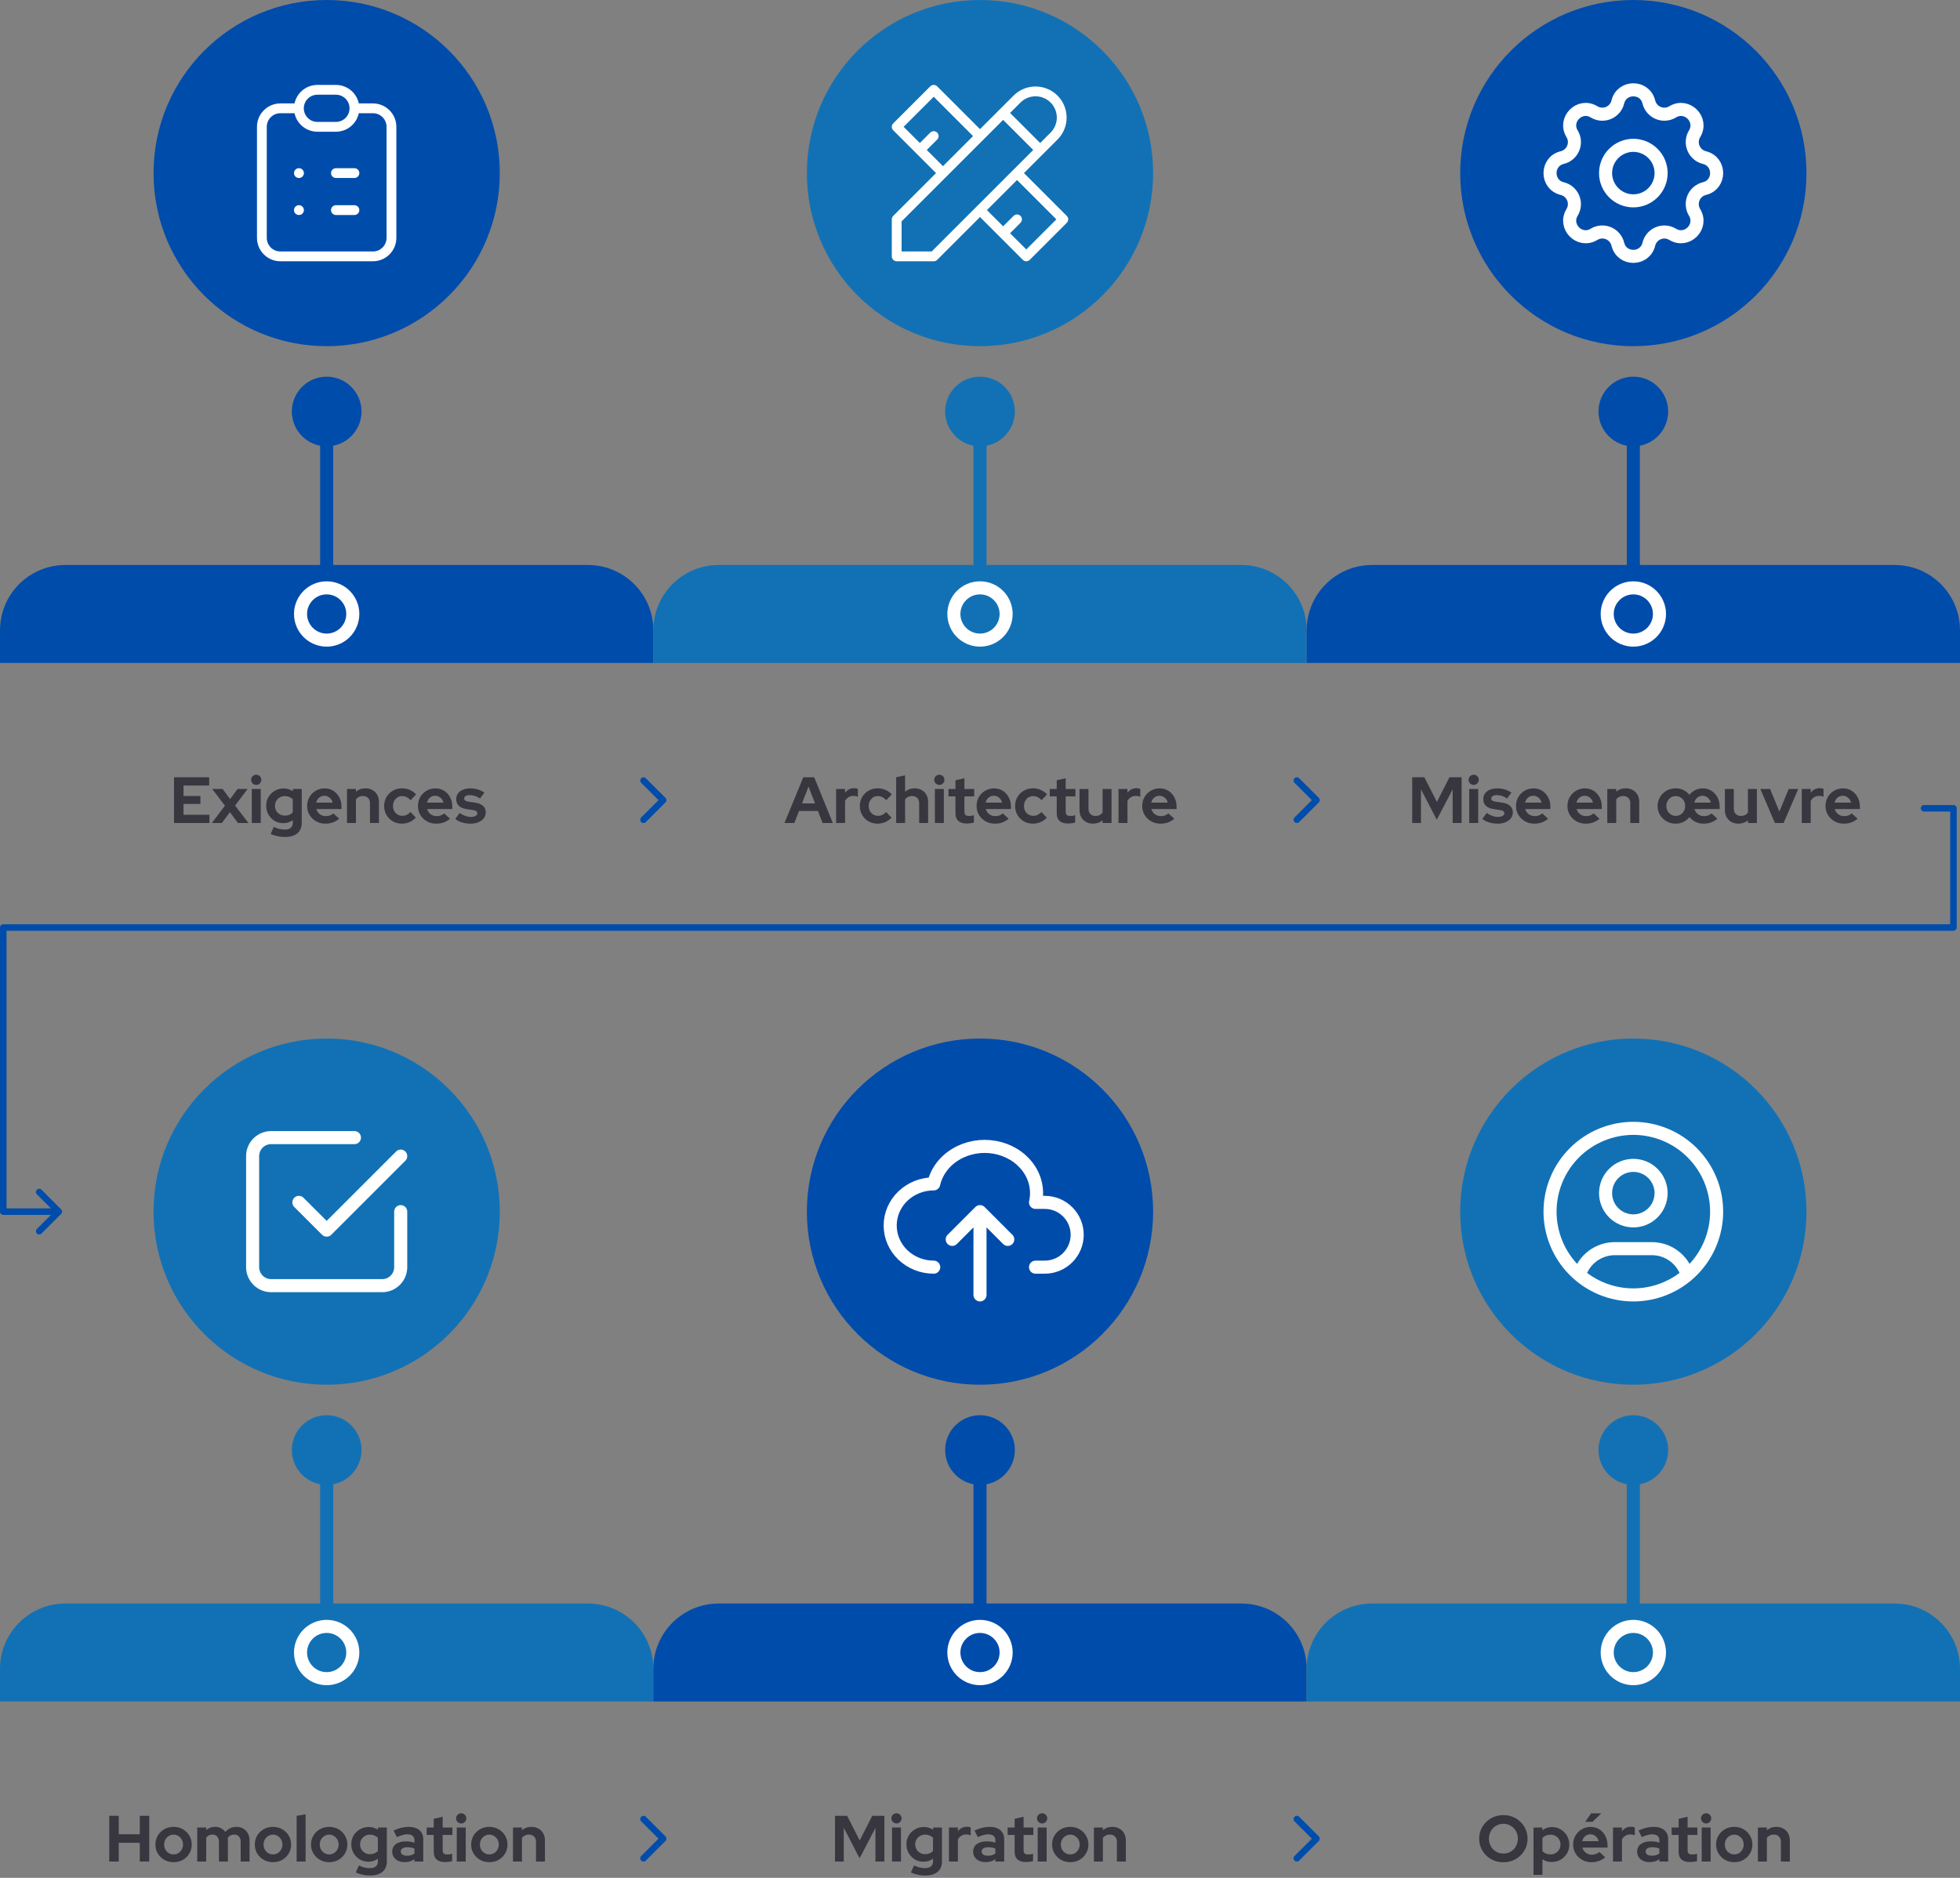 <svg xmlns="http://www.w3.org/2000/svg" width="600" height="575" viewBox="0 0 600 575" fill="none"><rect x="0" y="0" width="600" height="575" fill="#808080" stroke="none"/><circle cx="100" cy="53" r="53" fill="#004CAB"></circle><path d="M91.5 33.167H85.833C84.331 33.167 82.889 33.764 81.826 34.826C80.764 35.889 80.167 37.33 80.167 38.833V72.833C80.167 74.336 80.764 75.778 81.826 76.84C82.889 77.903 84.331 78.5 85.833 78.5H114.167C115.67 78.5 117.111 77.903 118.174 76.84C119.236 75.778 119.833 74.336 119.833 72.833V38.833C119.833 37.33 119.236 35.889 118.174 34.826C117.111 33.764 115.67 33.167 114.167 33.167H108.5M91.5 33.167C91.5 31.664 92.097 30.222 93.16 29.16C94.222 28.097 95.664 27.5 97.167 27.5H102.833C104.336 27.5 105.778 28.097 106.84 29.16C107.903 30.222 108.5 31.664 108.5 33.167M91.5 33.167C91.5 34.67 92.097 36.111 93.16 37.174C94.222 38.236 95.664 38.833 97.167 38.833H102.833C104.336 38.833 105.778 38.236 106.84 37.174C107.903 36.111 108.5 34.67 108.5 33.167M91.5 53H91.528M102.833 53H108.5M91.5 64.333H91.528M102.833 64.333H108.5" stroke="white" stroke-width="3" stroke-linecap="round" stroke-linejoin="round"></path><path d="M100 115.333C94.109 115.333 89.333 120.109 89.333 126C89.333 131.891 94.109 136.667 100 136.667C105.891 136.667 110.667 131.891 110.667 126C110.667 120.109 105.891 115.333 100 115.333ZM98 126L98 188L102 188L102 126L98 126Z" fill="#004CAB"></path><path d="M0 193C0 181.954 8.954 173 20 173H180C191.046 173 200 181.954 200 193V203H0V193Z" fill="#004CAB"></path><circle cx="100" cy="188" r="8" stroke="white" stroke-width="4"></circle><circle cx="300" cy="53" r="53" fill="#1271B5"></circle><path d="M307.083 34.583L318.417 45.917M300 41.667L285.833 27.5L274.5 38.833L288.667 53M285.833 41.667L281.583 45.917M311.333 53L325.5 67.167L314.167 78.5L300 64.333M311.333 67.167L307.083 71.417M274.5 78.5H285.833L322.667 41.667C324.17 40.164 325.014 38.125 325.014 36C325.014 33.875 324.17 31.836 322.667 30.333C321.164 28.83 319.125 27.986 317 27.986C314.875 27.986 312.836 28.83 311.333 30.333L274.5 67.167V78.5Z" stroke="white" stroke-width="3" stroke-linecap="round" stroke-linejoin="round"></path><path d="M300 115.333C294.109 115.333 289.333 120.109 289.333 126C289.333 131.891 294.109 136.667 300 136.667C305.891 136.667 310.667 131.891 310.667 126C310.667 120.109 305.891 115.333 300 115.333ZM298 126L298 188L302 188L302 126L298 126Z" fill="#1271B5"></path><path d="M200 193C200 181.954 208.954 173 220 173H380C391.046 173 400 181.954 400 193V203H200V193Z" fill="#1271B5"></path><circle cx="300" cy="188" r="8" stroke="white" stroke-width="4"></circle><circle cx="500" cy="53" r="53" fill="#004CAB"></circle><path d="M495.254 31.232C496.461 26.256 503.539 26.256 504.746 31.232C504.927 31.979 505.282 32.673 505.782 33.257C506.282 33.842 506.913 34.3 507.624 34.594C508.334 34.888 509.104 35.011 509.871 34.951C510.637 34.892 511.379 34.652 512.036 34.252C516.408 31.588 521.414 36.592 518.751 40.967C518.351 41.623 518.112 42.365 518.053 43.131C517.993 43.897 518.116 44.666 518.41 45.377C518.704 46.087 519.161 46.717 519.745 47.217C520.328 47.717 521.022 48.073 521.769 48.254C526.744 49.461 526.744 56.539 521.769 57.746C521.021 57.927 520.327 58.282 519.743 58.782C519.158 59.282 518.7 59.913 518.406 60.623C518.112 61.334 517.989 62.104 518.049 62.871C518.108 63.638 518.348 64.379 518.748 65.036C521.412 69.408 516.408 74.414 512.033 71.751C511.377 71.351 510.635 71.112 509.869 71.053C509.103 70.993 508.333 71.116 507.623 71.41C506.913 71.704 506.283 72.161 505.783 72.745C505.283 73.328 504.927 74.022 504.746 74.769C503.539 79.744 496.461 79.744 495.254 74.769C495.073 74.021 494.718 73.327 494.218 72.743C493.718 72.158 493.087 71.7 492.376 71.406C491.666 71.112 490.896 70.989 490.129 71.049C489.363 71.108 488.621 71.348 487.964 71.748C483.592 74.412 478.586 69.408 481.249 65.033C481.649 64.377 481.888 63.635 481.947 62.869C482.007 62.103 481.884 61.334 481.59 60.623C481.296 59.913 480.839 59.283 480.255 58.783C479.672 58.283 478.978 57.927 478.231 57.746C473.256 56.539 473.256 49.461 478.231 48.254C478.979 48.073 479.673 47.718 480.257 47.218C480.842 46.718 481.3 46.087 481.594 45.377C481.888 44.666 482.011 43.896 481.951 43.129C481.892 42.362 481.652 41.621 481.252 40.964C478.588 36.592 483.592 31.586 487.967 34.249C490.8 35.972 494.472 34.447 495.254 31.232Z" stroke="white" stroke-width="4" stroke-linecap="round" stroke-linejoin="round"></path><path d="M491.5 53C491.5 55.254 492.396 57.416 493.99 59.01C495.584 60.605 497.746 61.5 500 61.5C502.254 61.5 504.416 60.605 506.01 59.01C507.604 57.416 508.5 55.254 508.5 53C508.5 50.746 507.604 48.584 506.01 46.99C504.416 45.395 502.254 44.5 500 44.5C497.746 44.5 495.584 45.395 493.99 46.99C492.396 48.584 491.5 50.746 491.5 53Z" stroke="white" stroke-width="4" stroke-linecap="round" stroke-linejoin="round"></path><path d="M500 115.333C494.109 115.333 489.333 120.109 489.333 126C489.333 131.891 494.109 136.667 500 136.667C505.891 136.667 510.667 131.891 510.667 126C510.667 120.109 505.891 115.333 500 115.333ZM498 126L498 188L502 188L502 126L498 126Z" fill="#004CAB"></path><path d="M400 193C400 181.954 408.954 173 420 173H580C591.046 173 600 181.954 600 193V203H400V193Z" fill="#004CAB"></path><circle cx="500" cy="188" r="8" stroke="white" stroke-width="4"></circle><circle cx="100" cy="371" r="53" fill="#1271B5"></circle><path d="M91.5 368.167L100 376.667L122.667 354M122.667 371V388C122.667 389.503 122.07 390.944 121.007 392.007C119.944 393.07 118.503 393.667 117 393.667H83C81.497 393.667 80.056 393.07 78.993 392.007C77.93 390.944 77.333 389.503 77.333 388V354C77.333 352.497 77.93 351.056 78.993 349.993C80.056 348.93 81.497 348.333 83 348.333H108.5" stroke="white" stroke-width="4" stroke-linecap="round" stroke-linejoin="round"></path><path d="M100 433.333C94.109 433.333 89.333 438.109 89.333 444C89.333 449.891 94.109 454.667 100 454.667C105.891 454.667 110.667 449.891 110.667 444C110.667 438.109 105.891 433.333 100 433.333ZM98 444L98 506L102 506L102 444L98 444Z" fill="#1271B5"></path><path d="M0 511C0 499.954 8.954 491 20 491H180C191.046 491 200 499.954 200 511V521H0V511Z" fill="#1271B5"></path><circle cx="100" cy="506" r="8" stroke="white" stroke-width="4"></circle><circle cx="300" cy="371" r="53" fill="#004CAB"></circle><path d="M285.833 388C282.298 388 278.908 386.657 276.408 384.266C273.908 381.874 272.504 378.631 272.504 375.25C272.504 371.868 273.908 368.625 276.408 366.234C278.908 363.843 282.298 362.5 285.833 362.5C286.668 358.78 289.111 355.511 292.624 353.413C294.363 352.373 296.313 351.653 298.362 351.292C300.41 350.93 302.518 350.936 304.565 351.308C306.611 351.68 308.556 352.412 310.289 353.46C312.021 354.509 313.507 355.854 314.662 357.42C315.816 358.985 316.617 360.74 317.018 362.584C317.42 364.428 317.413 366.325 317 368.167H319.833C322.463 368.167 324.986 369.211 326.845 371.071C328.705 372.931 329.75 375.453 329.75 378.083C329.75 380.713 328.705 383.236 326.845 385.095C324.986 386.955 322.463 388 319.833 388H317M291.5 379.5L300 371M300 371L308.5 379.5M300 371V396.5" stroke="white" stroke-width="4" stroke-linecap="round" stroke-linejoin="round"></path><path d="M300 433.333C294.109 433.333 289.333 438.109 289.333 444C289.333 449.891 294.109 454.667 300 454.667C305.891 454.667 310.667 449.891 310.667 444C310.667 438.109 305.891 433.333 300 433.333ZM298 444L298 506L302 506L302 444L298 444Z" fill="#004CAB"></path><path d="M200 511C200 499.954 208.954 491 220 491H380C391.046 491 400 499.954 400 511V521H200V511Z" fill="#004CAB"></path><circle cx="300" cy="506" r="8" stroke="white" stroke-width="4"></circle><circle cx="500" cy="371" r="53" fill="#1271B5"></circle><path d="M483.476 390.406C484.177 388.071 485.612 386.026 487.568 384.572C489.524 383.118 491.896 382.333 494.333 382.333H505.667C508.107 382.332 510.482 383.119 512.439 384.577C514.397 386.034 515.831 388.084 516.53 390.422M474.5 371C474.5 374.349 475.16 377.665 476.441 380.758C477.723 383.852 479.601 386.663 481.969 389.031C484.337 391.399 487.148 393.277 490.242 394.559C493.335 395.84 496.651 396.5 500 396.5C503.349 396.5 506.665 395.84 509.758 394.559C512.852 393.277 515.663 391.399 518.031 389.031C520.399 386.663 522.277 383.852 523.559 380.758C524.84 377.665 525.5 374.349 525.5 371C525.5 367.651 524.84 364.335 523.559 361.242C522.277 358.148 520.399 355.337 518.031 352.969C515.663 350.601 512.852 348.723 509.758 347.441C506.665 346.16 503.349 345.5 500 345.5C496.651 345.5 493.335 346.16 490.242 347.441C487.148 348.723 484.337 350.601 481.969 352.969C479.601 355.337 477.723 358.148 476.441 361.242C475.16 364.335 474.5 367.651 474.5 371ZM491.5 365.333C491.5 367.588 492.396 369.75 493.99 371.344C495.584 372.938 497.746 373.833 500 373.833C502.254 373.833 504.416 372.938 506.01 371.344C507.604 369.75 508.5 367.588 508.5 365.333C508.5 363.079 507.604 360.917 506.01 359.323C504.416 357.729 502.254 356.833 500 356.833C497.746 356.833 495.584 357.729 493.99 359.323C492.396 360.917 491.5 363.079 491.5 365.333Z" stroke="white" stroke-width="4" stroke-linecap="round" stroke-linejoin="round"></path><path d="M500 433.333C494.109 433.333 489.333 438.109 489.333 444C489.333 449.891 494.109 454.667 500 454.667C505.891 454.667 510.667 449.891 510.667 444C510.667 438.109 505.891 433.333 500 433.333ZM498 444L498 506L502 506L502 444L498 444Z" fill="#1271B5"></path><path d="M400 511C400 499.954 408.954 491 420 491H580C591.046 491 600 499.954 600 511V521H400V511Z" fill="#1271B5"></path><circle cx="500" cy="506" r="8" stroke="white" stroke-width="4"></circle><path d="M53.274 252V238H64.034V240.52H56.174V243.72H61.354V246.16H56.174V249.48H64.114V252H53.274ZM64.864 252L68.864 246.7L64.964 241.58H68.144L70.444 244.68L72.724 241.58H75.804L71.964 246.66L76.044 252H72.844L70.384 248.68L67.924 252H64.864ZM77.078 252V241.58H79.818V252H77.078ZM78.438 240.34C78.011 240.34 77.645 240.187 77.338 239.88C77.031 239.573 76.878 239.207 76.878 238.78C76.878 238.34 77.031 237.973 77.338 237.68C77.645 237.373 78.011 237.22 78.438 237.22C78.878 237.22 79.245 237.373 79.538 237.68C79.845 237.973 79.998 238.34 79.998 238.78C79.998 239.207 79.845 239.573 79.538 239.88C79.245 240.187 78.878 240.34 78.438 240.34ZM87.201 256.28C86.401 256.28 85.627 256.193 84.881 256.02C84.134 255.86 83.461 255.627 82.861 255.32L83.821 253.2C84.394 253.48 84.954 253.687 85.501 253.82C86.047 253.953 86.594 254.02 87.141 254.02C87.954 254.02 88.567 253.847 88.981 253.5C89.407 253.153 89.621 252.633 89.621 251.94V251.12C88.767 251.747 87.814 252.06 86.761 252.06C85.774 252.06 84.881 251.827 84.081 251.36C83.294 250.88 82.661 250.233 82.181 249.42C81.714 248.607 81.481 247.707 81.481 246.72C81.481 245.733 81.714 244.84 82.181 244.04C82.661 243.24 83.308 242.607 84.121 242.14C84.934 241.66 85.841 241.42 86.841 241.42C87.347 241.42 87.841 241.493 88.321 241.64C88.801 241.787 89.248 241.993 89.661 242.26V241.58H92.361V251.98C92.361 253.353 91.914 254.413 91.021 255.16C90.141 255.907 88.868 256.28 87.201 256.28ZM87.181 249.74C87.688 249.74 88.147 249.66 88.561 249.5C88.974 249.327 89.328 249.087 89.621 248.78V244.7C89.328 244.407 88.968 244.18 88.541 244.02C88.127 243.847 87.681 243.76 87.201 243.76C86.627 243.76 86.114 243.893 85.661 244.16C85.207 244.413 84.847 244.767 84.581 245.22C84.314 245.66 84.181 246.16 84.181 246.72C84.181 247.293 84.308 247.807 84.561 248.26C84.828 248.713 85.188 249.073 85.641 249.34C86.108 249.607 86.621 249.74 87.181 249.74ZM99.6 252.2C98.56 252.2 97.613 251.96 96.76 251.48C95.92 251 95.253 250.353 94.76 249.54C94.267 248.727 94.02 247.813 94.02 246.8C94.02 245.787 94.253 244.873 94.72 244.06C95.2 243.247 95.847 242.6 96.66 242.12C97.473 241.64 98.38 241.4 99.38 241.4C100.38 241.4 101.267 241.647 102.04 242.14C102.813 242.633 103.42 243.3 103.86 244.14C104.313 244.98 104.54 245.933 104.54 247V247.72H96.82C96.94 248.133 97.133 248.507 97.4 248.84C97.68 249.173 98.02 249.433 98.42 249.62C98.833 249.807 99.273 249.9 99.74 249.9C100.207 249.9 100.633 249.827 101.02 249.68C101.42 249.533 101.76 249.327 102.04 249.06L103.84 250.7C103.2 251.22 102.54 251.6 101.86 251.84C101.193 252.08 100.44 252.2 99.6 252.2ZM96.78 245.76H101.84C101.747 245.347 101.573 244.987 101.32 244.68C101.08 244.36 100.787 244.113 100.44 243.94C100.107 243.753 99.733 243.66 99.32 243.66C98.893 243.66 98.507 243.747 98.16 243.92C97.813 244.093 97.52 244.34 97.28 244.66C97.053 244.967 96.887 245.333 96.78 245.76ZM106.219 252V241.58H108.959V242.44C109.745 241.733 110.719 241.38 111.879 241.38C112.692 241.38 113.405 241.56 114.019 241.92C114.645 242.267 115.132 242.753 115.479 243.38C115.825 243.993 115.999 244.713 115.999 245.54V252H113.259V245.94C113.259 245.26 113.065 244.727 112.679 244.34C112.292 243.94 111.765 243.74 111.099 243.74C110.632 243.74 110.219 243.833 109.859 244.02C109.499 244.193 109.199 244.447 108.959 244.78V252H106.219ZM123.054 252.2C122.027 252.2 121.101 251.967 120.274 251.5C119.447 251.02 118.794 250.373 118.314 249.56C117.834 248.733 117.594 247.813 117.594 246.8C117.594 245.773 117.834 244.853 118.314 244.04C118.794 243.227 119.447 242.58 120.274 242.1C121.101 241.62 122.027 241.38 123.054 241.38C123.881 241.38 124.667 241.54 125.414 241.86C126.174 242.18 126.827 242.64 127.374 243.24L125.694 245.02C125.307 244.593 124.901 244.28 124.474 244.08C124.061 243.867 123.607 243.76 123.114 243.76C122.581 243.76 122.101 243.893 121.674 244.16C121.261 244.427 120.927 244.787 120.674 245.24C120.434 245.693 120.314 246.213 120.314 246.8C120.314 247.36 120.434 247.873 120.674 248.34C120.927 248.793 121.274 249.153 121.714 249.42C122.154 249.673 122.641 249.8 123.174 249.8C123.641 249.8 124.074 249.707 124.474 249.52C124.887 249.32 125.281 249.027 125.654 248.64L127.294 250.36C126.761 250.933 126.121 251.387 125.374 251.72C124.627 252.04 123.854 252.2 123.054 252.2ZM133.526 252.2C132.486 252.2 131.539 251.96 130.686 251.48C129.846 251 129.179 250.353 128.686 249.54C128.192 248.727 127.946 247.813 127.946 246.8C127.946 245.787 128.179 244.873 128.646 244.06C129.126 243.247 129.772 242.6 130.586 242.12C131.399 241.64 132.306 241.4 133.306 241.4C134.306 241.4 135.192 241.647 135.966 242.14C136.739 242.633 137.346 243.3 137.786 244.14C138.239 244.98 138.466 245.933 138.466 247V247.72H130.746C130.866 248.133 131.059 248.507 131.326 248.84C131.606 249.173 131.946 249.433 132.346 249.62C132.759 249.807 133.199 249.9 133.666 249.9C134.132 249.9 134.559 249.827 134.946 249.68C135.346 249.533 135.686 249.327 135.966 249.06L137.766 250.7C137.126 251.22 136.466 251.6 135.786 251.84C135.119 252.08 134.366 252.2 133.526 252.2ZM130.706 245.76H135.766C135.672 245.347 135.499 244.987 135.246 244.68C135.006 244.36 134.712 244.113 134.366 243.94C134.032 243.753 133.659 243.66 133.246 243.66C132.819 243.66 132.432 243.747 132.086 243.92C131.739 244.093 131.446 244.34 131.206 244.66C130.979 244.967 130.812 245.333 130.706 245.76ZM144.142 252.2C143.182 252.2 142.295 252.08 141.482 251.84C140.669 251.587 139.962 251.227 139.362 250.76L140.722 248.94C141.322 249.34 141.895 249.64 142.442 249.84C143.002 250.04 143.555 250.14 144.102 250.14C144.715 250.14 145.202 250.04 145.562 249.84C145.935 249.627 146.122 249.353 146.122 249.02C146.122 248.753 146.015 248.54 145.802 248.38C145.602 248.22 145.275 248.107 144.822 248.04L142.822 247.74C141.782 247.58 140.995 247.247 140.462 246.74C139.929 246.22 139.662 245.54 139.662 244.7C139.662 244.02 139.835 243.44 140.182 242.96C140.542 242.467 141.042 242.087 141.682 241.82C142.335 241.54 143.109 241.4 144.002 241.4C144.762 241.4 145.502 241.507 146.222 241.72C146.955 241.933 147.642 242.26 148.282 242.7L146.962 244.48C146.389 244.12 145.842 243.86 145.322 243.7C144.802 243.54 144.275 243.46 143.742 243.46C143.249 243.46 142.849 243.553 142.542 243.74C142.249 243.927 142.102 244.173 142.102 244.48C142.102 244.76 142.209 244.98 142.422 245.14C142.635 245.3 143.002 245.413 143.522 245.48L145.502 245.78C146.542 245.927 147.335 246.26 147.882 246.78C148.429 247.287 148.702 247.947 148.702 248.76C148.702 249.427 148.502 250.02 148.102 250.54C147.702 251.047 147.162 251.453 146.482 251.76C145.802 252.053 145.022 252.2 144.142 252.2Z" fill="#38363F"></path><path d="M197 239L203 245L197 251" stroke="#004CAB" stroke-width="2" stroke-linecap="round" stroke-linejoin="round"></path><path d="M397 239L403 245L397 251" stroke="#004CAB" stroke-width="2" stroke-linecap="round" stroke-linejoin="round"></path><path d="M12 365L18 371L12 377" stroke="#004CAB" stroke-width="2" stroke-linecap="round" stroke-linejoin="round"></path><path d="M197 557L203 563L197 569" stroke="#004CAB" stroke-width="2" stroke-linecap="round" stroke-linejoin="round"></path><path d="M397 557L403 563L397 569" stroke="#004CAB" stroke-width="2" stroke-linecap="round" stroke-linejoin="round"></path><path d="M240.147 252L245.907 238H249.247L254.947 252H251.807L250.387 248.32H244.607L243.167 252H240.147ZM245.507 246H249.507L247.507 240.84L245.507 246ZM255.955 252V241.58H258.695V242.74C259.028 242.287 259.428 241.94 259.895 241.7C260.362 241.46 260.888 241.34 261.475 241.34C261.982 241.353 262.362 241.433 262.615 241.58V243.98C262.415 243.887 262.195 243.82 261.955 243.78C261.715 243.727 261.468 243.7 261.215 243.7C260.682 243.7 260.195 243.833 259.755 244.1C259.315 244.367 258.962 244.747 258.695 245.24V252H255.955ZM268.669 252.2C267.643 252.2 266.716 251.967 265.889 251.5C265.063 251.02 264.409 250.373 263.929 249.56C263.449 248.733 263.209 247.813 263.209 246.8C263.209 245.773 263.449 244.853 263.929 244.04C264.409 243.227 265.063 242.58 265.889 242.1C266.716 241.62 267.643 241.38 268.669 241.38C269.496 241.38 270.283 241.54 271.029 241.86C271.789 242.18 272.443 242.64 272.989 243.24L271.309 245.02C270.923 244.593 270.516 244.28 270.089 244.08C269.676 243.867 269.223 243.76 268.729 243.76C268.196 243.76 267.716 243.893 267.289 244.16C266.876 244.427 266.543 244.787 266.289 245.24C266.049 245.693 265.929 246.213 265.929 246.8C265.929 247.36 266.049 247.873 266.289 248.34C266.543 248.793 266.889 249.153 267.329 249.42C267.769 249.673 268.256 249.8 268.789 249.8C269.256 249.8 269.689 249.707 270.089 249.52C270.503 249.32 270.896 249.027 271.269 248.64L272.909 250.36C272.376 250.933 271.736 251.387 270.989 251.72C270.243 252.04 269.469 252.2 268.669 252.2ZM274.334 252V238L277.074 237.4V242.44C277.861 241.733 278.834 241.38 279.994 241.38C280.807 241.38 281.521 241.56 282.134 241.92C282.761 242.267 283.247 242.753 283.594 243.38C283.941 243.993 284.114 244.713 284.114 245.54V252H281.374V245.94C281.374 245.26 281.181 244.727 280.794 244.34C280.407 243.94 279.881 243.74 279.214 243.74C278.747 243.74 278.334 243.833 277.974 244.02C277.614 244.193 277.314 244.447 277.074 244.78V252H274.334ZM286.189 252V241.58H288.929V252H286.189ZM287.549 240.34C287.123 240.34 286.756 240.187 286.449 239.88C286.143 239.573 285.989 239.207 285.989 238.78C285.989 238.34 286.143 237.973 286.449 237.68C286.756 237.373 287.123 237.22 287.549 237.22C287.989 237.22 288.356 237.373 288.649 237.68C288.956 237.973 289.109 238.34 289.109 238.78C289.109 239.207 288.956 239.573 288.649 239.88C288.356 240.187 287.989 240.34 287.549 240.34ZM296.012 252.16C294.852 252.16 293.972 251.9 293.372 251.38C292.786 250.847 292.492 250.073 292.492 249.06V243.86H290.352V241.58H292.492V238.92L295.232 238.3V241.58H298.212V243.86H295.232V248.5C295.232 248.98 295.339 249.327 295.552 249.54C295.766 249.74 296.139 249.84 296.672 249.84C296.939 249.84 297.179 249.827 297.392 249.8C297.619 249.76 297.866 249.693 298.132 249.6V251.86C297.852 251.953 297.499 252.027 297.072 252.08C296.659 252.133 296.306 252.16 296.012 252.16ZM304.532 252.2C303.492 252.2 302.545 251.96 301.692 251.48C300.852 251 300.185 250.353 299.692 249.54C299.198 248.727 298.952 247.813 298.952 246.8C298.952 245.787 299.185 244.873 299.652 244.06C300.132 243.247 300.778 242.6 301.592 242.12C302.405 241.64 303.312 241.4 304.312 241.4C305.312 241.4 306.198 241.647 306.972 242.14C307.745 242.633 308.352 243.3 308.792 244.14C309.245 244.98 309.472 245.933 309.472 247V247.72H301.752C301.872 248.133 302.065 248.507 302.332 248.84C302.612 249.173 302.952 249.433 303.352 249.62C303.765 249.807 304.205 249.9 304.672 249.9C305.138 249.9 305.565 249.827 305.952 249.68C306.352 249.533 306.692 249.327 306.972 249.06L308.772 250.7C308.132 251.22 307.472 251.6 306.792 251.84C306.125 252.08 305.372 252.2 304.532 252.2ZM301.712 245.76H306.772C306.678 245.347 306.505 244.987 306.252 244.68C306.012 244.36 305.718 244.113 305.372 243.94C305.038 243.753 304.665 243.66 304.252 243.66C303.825 243.66 303.438 243.747 303.092 243.92C302.745 244.093 302.452 244.34 302.212 244.66C301.985 244.967 301.818 245.333 301.712 245.76ZM316.208 252.2C315.182 252.2 314.255 251.967 313.428 251.5C312.602 251.02 311.948 250.373 311.468 249.56C310.988 248.733 310.748 247.813 310.748 246.8C310.748 245.773 310.988 244.853 311.468 244.04C311.948 243.227 312.602 242.58 313.428 242.1C314.255 241.62 315.182 241.38 316.208 241.38C317.035 241.38 317.822 241.54 318.568 241.86C319.328 242.18 319.982 242.64 320.528 243.24L318.848 245.02C318.462 244.593 318.055 244.28 317.628 244.08C317.215 243.867 316.762 243.76 316.268 243.76C315.735 243.76 315.255 243.893 314.828 244.16C314.415 244.427 314.082 244.787 313.828 245.24C313.588 245.693 313.468 246.213 313.468 246.8C313.468 247.36 313.588 247.873 313.828 248.34C314.082 248.793 314.428 249.153 314.868 249.42C315.308 249.673 315.795 249.8 316.328 249.8C316.795 249.8 317.228 249.707 317.628 249.52C318.042 249.32 318.435 249.027 318.808 248.64L320.448 250.36C319.915 250.933 319.275 251.387 318.528 251.72C317.782 252.04 317.008 252.2 316.208 252.2ZM327.008 252.16C325.848 252.16 324.968 251.9 324.368 251.38C323.782 250.847 323.488 250.073 323.488 249.06V243.86H321.348V241.58H323.488V238.92L326.228 238.3V241.58H329.208V243.86H326.228V248.5C326.228 248.98 326.335 249.327 326.548 249.54C326.762 249.74 327.135 249.84 327.668 249.84C327.935 249.84 328.175 249.827 328.388 249.8C328.615 249.76 328.862 249.693 329.128 249.6V251.86C328.848 251.953 328.495 252.027 328.068 252.08C327.655 252.133 327.302 252.16 327.008 252.16ZM334.585 252.2C333.785 252.2 333.072 252.027 332.445 251.68C331.832 251.32 331.345 250.827 330.985 250.2C330.638 249.573 330.465 248.853 330.465 248.04V241.58H333.205V247.64C333.205 248.307 333.398 248.84 333.785 249.24C334.185 249.64 334.718 249.84 335.385 249.84C335.838 249.84 336.245 249.753 336.605 249.58C336.978 249.393 337.285 249.133 337.525 248.8V241.58H340.265V252H337.525V251.16C336.725 251.853 335.745 252.2 334.585 252.2ZM342.4 252V241.58H345.14V242.74C345.474 242.287 345.874 241.94 346.34 241.7C346.807 241.46 347.334 241.34 347.92 241.34C348.427 241.353 348.807 241.433 349.06 241.58V243.98C348.86 243.887 348.64 243.82 348.4 243.78C348.16 243.727 347.914 243.7 347.66 243.7C347.127 243.7 346.64 243.833 346.2 244.1C345.76 244.367 345.407 244.747 345.14 245.24V252H342.4ZM355.235 252.2C354.195 252.2 353.248 251.96 352.395 251.48C351.555 251 350.888 250.353 350.395 249.54C349.901 248.727 349.655 247.813 349.655 246.8C349.655 245.787 349.888 244.873 350.355 244.06C350.835 243.247 351.481 242.6 352.295 242.12C353.108 241.64 354.015 241.4 355.015 241.4C356.015 241.4 356.901 241.647 357.675 242.14C358.448 242.633 359.055 243.3 359.495 244.14C359.948 244.98 360.175 245.933 360.175 247V247.72H352.455C352.575 248.133 352.768 248.507 353.035 248.84C353.315 249.173 353.655 249.433 354.055 249.62C354.468 249.807 354.908 249.9 355.375 249.9C355.841 249.9 356.268 249.827 356.655 249.68C357.055 249.533 357.395 249.327 357.675 249.06L359.475 250.7C358.835 251.22 358.175 251.6 357.495 251.84C356.828 252.08 356.075 252.2 355.235 252.2ZM352.415 245.76H357.475C357.381 245.347 357.208 244.987 356.955 244.68C356.715 244.36 356.421 244.113 356.075 243.94C355.741 243.753 355.368 243.66 354.955 243.66C354.528 243.66 354.141 243.747 353.795 243.92C353.448 244.093 353.155 244.34 352.915 244.66C352.688 244.967 352.521 245.333 352.415 245.76Z" fill="#38363F"></path><path d="M432.307 252V238H436.027L439.867 245.56L443.707 238H447.427V252H444.687V241.7L439.827 251L434.987 241.66V252H432.307ZM449.764 252V241.58H452.504V252H449.764ZM451.124 240.34C450.697 240.34 450.33 240.187 450.024 239.88C449.717 239.573 449.564 239.207 449.564 238.78C449.564 238.34 449.717 237.973 450.024 237.68C450.33 237.373 450.697 237.22 451.124 237.22C451.564 237.22 451.93 237.373 452.224 237.68C452.53 237.973 452.684 238.34 452.684 238.78C452.684 239.207 452.53 239.573 452.224 239.88C451.93 240.187 451.564 240.34 451.124 240.34ZM458.546 252.2C457.586 252.2 456.7 252.08 455.886 251.84C455.073 251.587 454.366 251.227 453.766 250.76L455.126 248.94C455.726 249.34 456.3 249.64 456.846 249.84C457.406 250.04 457.96 250.14 458.506 250.14C459.12 250.14 459.606 250.04 459.966 249.84C460.34 249.627 460.526 249.353 460.526 249.02C460.526 248.753 460.42 248.54 460.206 248.38C460.006 248.22 459.68 248.107 459.226 248.04L457.226 247.74C456.186 247.58 455.4 247.247 454.866 246.74C454.333 246.22 454.066 245.54 454.066 244.7C454.066 244.02 454.24 243.44 454.586 242.96C454.946 242.467 455.446 242.087 456.086 241.82C456.74 241.54 457.513 241.4 458.406 241.4C459.166 241.4 459.906 241.507 460.626 241.72C461.36 241.933 462.046 242.26 462.686 242.7L461.366 244.48C460.793 244.12 460.246 243.86 459.726 243.7C459.206 243.54 458.68 243.46 458.146 243.46C457.653 243.46 457.253 243.553 456.946 243.74C456.653 243.927 456.506 244.173 456.506 244.48C456.506 244.76 456.613 244.98 456.826 245.14C457.04 245.3 457.406 245.413 457.926 245.48L459.906 245.78C460.946 245.927 461.74 246.26 462.286 246.78C462.833 247.287 463.106 247.947 463.106 248.76C463.106 249.427 462.906 250.02 462.506 250.54C462.106 251.047 461.566 251.453 460.886 251.76C460.206 252.053 459.426 252.2 458.546 252.2ZM469.668 252.2C468.628 252.2 467.682 251.96 466.828 251.48C465.988 251 465.322 250.353 464.828 249.54C464.335 248.727 464.088 247.813 464.088 246.8C464.088 245.787 464.322 244.873 464.788 244.06C465.268 243.247 465.915 242.6 466.728 242.12C467.542 241.64 468.448 241.4 469.448 241.4C470.448 241.4 471.335 241.647 472.108 242.14C472.882 242.633 473.488 243.3 473.928 244.14C474.382 244.98 474.608 245.933 474.608 247V247.72H466.888C467.008 248.133 467.202 248.507 467.468 248.84C467.748 249.173 468.088 249.433 468.488 249.62C468.902 249.807 469.342 249.9 469.808 249.9C470.275 249.9 470.702 249.827 471.088 249.68C471.488 249.533 471.828 249.327 472.108 249.06L473.908 250.7C473.268 251.22 472.608 251.6 471.928 251.84C471.262 252.08 470.508 252.2 469.668 252.2ZM466.848 245.76H471.908C471.815 245.347 471.642 244.987 471.388 244.68C471.148 244.36 470.855 244.113 470.508 243.94C470.175 243.753 469.802 243.66 469.388 243.66C468.962 243.66 468.575 243.747 468.228 243.92C467.882 244.093 467.588 244.34 467.348 244.66C467.122 244.967 466.955 245.333 466.848 245.76ZM485.41 252.2C484.37 252.2 483.424 251.96 482.57 251.48C481.73 251 481.064 250.353 480.57 249.54C480.077 248.727 479.83 247.813 479.83 246.8C479.83 245.787 480.064 244.873 480.53 244.06C481.01 243.247 481.657 242.6 482.47 242.12C483.284 241.64 484.19 241.4 485.19 241.4C486.19 241.4 487.077 241.647 487.85 242.14C488.624 242.633 489.23 243.3 489.67 244.14C490.124 244.98 490.35 245.933 490.35 247V247.72H482.63C482.75 248.133 482.944 248.507 483.21 248.84C483.49 249.173 483.83 249.433 484.23 249.62C484.644 249.807 485.084 249.9 485.55 249.9C486.017 249.9 486.444 249.827 486.83 249.68C487.23 249.533 487.57 249.327 487.85 249.06L489.65 250.7C489.01 251.22 488.35 251.6 487.67 251.84C487.004 252.08 486.25 252.2 485.41 252.2ZM482.59 245.76H487.65C487.557 245.347 487.384 244.987 487.13 244.68C486.89 244.36 486.597 244.113 486.25 243.94C485.917 243.753 485.544 243.66 485.13 243.66C484.704 243.66 484.317 243.747 483.97 243.92C483.624 244.093 483.33 244.34 483.09 244.66C482.864 244.967 482.697 245.333 482.59 245.76ZM492.029 252V241.58H494.769V242.44C495.556 241.733 496.529 241.38 497.689 241.38C498.503 241.38 499.216 241.56 499.829 241.92C500.456 242.267 500.943 242.753 501.289 243.38C501.636 243.993 501.809 244.713 501.809 245.54V252H499.069V245.94C499.069 245.26 498.876 244.727 498.489 244.34C498.103 243.94 497.576 243.74 496.909 243.74C496.443 243.74 496.029 243.833 495.669 244.02C495.309 244.193 495.009 244.447 494.769 244.78V252H492.029ZM512.988 252.2C511.948 252.2 511.008 251.96 510.168 251.48C509.328 251 508.661 250.353 508.168 249.54C507.675 248.727 507.428 247.813 507.428 246.8C507.428 245.787 507.675 244.873 508.168 244.06C508.661 243.233 509.328 242.58 510.168 242.1C511.008 241.62 511.948 241.38 512.988 241.38C513.855 241.38 514.648 241.56 515.368 241.92C516.088 242.28 516.688 242.767 517.168 243.38C517.635 242.78 518.221 242.3 518.928 241.94C519.635 241.58 520.415 241.4 521.268 241.4C522.255 241.4 523.135 241.647 523.908 242.14C524.695 242.633 525.308 243.3 525.748 244.14C526.201 244.98 526.428 245.933 526.428 247V247.72H518.688C518.821 248.133 519.021 248.507 519.288 248.84C519.568 249.173 519.908 249.433 520.308 249.62C520.721 249.807 521.161 249.9 521.628 249.9C522.095 249.9 522.521 249.827 522.908 249.68C523.308 249.533 523.648 249.327 523.928 249.06L525.728 250.7C525.088 251.22 524.428 251.6 523.748 251.84C523.081 252.08 522.328 252.2 521.488 252.2C520.608 252.2 519.795 252.02 519.048 251.66C518.301 251.287 517.681 250.793 517.188 250.18C516.708 250.793 516.101 251.287 515.368 251.66C514.648 252.02 513.855 252.2 512.988 252.2ZM512.988 249.82C513.535 249.82 514.021 249.687 514.448 249.42C514.888 249.153 515.235 248.793 515.488 248.34C515.741 247.873 515.868 247.36 515.868 246.8C515.868 246.227 515.741 245.713 515.488 245.26C515.235 244.793 514.888 244.427 514.448 244.16C514.008 243.893 513.521 243.76 512.988 243.76C512.455 243.76 511.968 243.893 511.528 244.16C511.088 244.427 510.741 244.793 510.488 245.26C510.235 245.713 510.108 246.227 510.108 246.8C510.108 247.36 510.235 247.873 510.488 248.34C510.741 248.793 511.088 249.153 511.528 249.42C511.968 249.687 512.455 249.82 512.988 249.82ZM518.668 245.76H523.728C523.635 245.347 523.461 244.987 523.208 244.68C522.968 244.36 522.675 244.113 522.328 243.94C521.981 243.753 521.608 243.66 521.208 243.66C520.781 243.66 520.395 243.747 520.048 243.92C519.701 244.093 519.408 244.34 519.168 244.66C518.941 244.967 518.775 245.333 518.668 245.76ZM532.143 252.2C531.343 252.2 530.63 252.027 530.003 251.68C529.39 251.32 528.903 250.827 528.543 250.2C528.197 249.573 528.023 248.853 528.023 248.04V241.58H530.763V247.64C530.763 248.307 530.957 248.84 531.343 249.24C531.743 249.64 532.277 249.84 532.943 249.84C533.397 249.84 533.803 249.753 534.163 249.58C534.537 249.393 534.843 249.133 535.083 248.8V241.58H537.823V252H535.083V251.16C534.283 251.853 533.303 252.2 532.143 252.2ZM543.339 252L538.879 241.58H541.859L544.719 248.52L547.559 241.58H550.479L545.999 252H543.339ZM551.56 252V241.58H554.3V242.74C554.634 242.287 555.034 241.94 555.5 241.7C555.967 241.46 556.494 241.34 557.08 241.34C557.587 241.353 557.967 241.433 558.22 241.58V243.98C558.02 243.887 557.8 243.82 557.56 243.78C557.32 243.727 557.074 243.7 556.82 243.7C556.287 243.7 555.8 243.833 555.36 244.1C554.92 244.367 554.567 244.747 554.3 245.24V252H551.56ZM564.414 252.2C563.374 252.2 562.428 251.96 561.574 251.48C560.734 251 560.068 250.353 559.574 249.54C559.081 248.727 558.834 247.813 558.834 246.8C558.834 245.787 559.068 244.873 559.534 244.06C560.014 243.247 560.661 242.6 561.474 242.12C562.288 241.64 563.194 241.4 564.194 241.4C565.194 241.4 566.081 241.647 566.854 242.14C567.628 242.633 568.234 243.3 568.674 244.14C569.128 244.98 569.354 245.933 569.354 247V247.72H561.634C561.754 248.133 561.948 248.507 562.214 248.84C562.494 249.173 562.834 249.433 563.234 249.62C563.648 249.807 564.088 249.9 564.554 249.9C565.021 249.9 565.448 249.827 565.834 249.68C566.234 249.533 566.574 249.327 566.854 249.06L568.654 250.7C568.014 251.22 567.354 251.6 566.674 251.84C566.008 252.08 565.254 252.2 564.414 252.2ZM561.594 245.76H566.654C566.561 245.347 566.388 244.987 566.134 244.68C565.894 244.36 565.601 244.113 565.254 243.94C564.921 243.753 564.548 243.66 564.134 243.66C563.708 243.66 563.321 243.747 562.974 243.92C562.628 244.093 562.334 244.34 562.094 244.66C561.868 244.967 561.701 245.333 561.594 245.76Z" fill="#38363F"></path><path d="M33.447 570V556H36.347V561.64H42.788V556H45.688V570H42.788V564.26H36.347V570H33.447ZM53.133 570.2C52.093 570.2 51.153 569.96 50.313 569.48C49.473 569 48.806 568.353 48.313 567.54C47.819 566.727 47.573 565.813 47.573 564.8C47.573 563.787 47.813 562.873 48.293 562.06C48.786 561.233 49.453 560.58 50.293 560.1C51.146 559.62 52.093 559.38 53.133 559.38C54.173 559.38 55.113 559.62 55.953 560.1C56.806 560.58 57.473 561.233 57.953 562.06C58.446 562.873 58.693 563.787 58.693 564.8C58.693 565.813 58.446 566.727 57.953 567.54C57.473 568.353 56.813 569 55.973 569.48C55.133 569.96 54.186 570.2 53.133 570.2ZM53.133 567.82C53.679 567.82 54.166 567.687 54.593 567.42C55.033 567.153 55.379 566.793 55.633 566.34C55.899 565.873 56.033 565.36 56.033 564.8C56.033 564.227 55.899 563.713 55.633 563.26C55.379 562.807 55.033 562.447 54.593 562.18C54.166 561.9 53.679 561.76 53.133 561.76C52.599 561.76 52.113 561.9 51.673 562.18C51.233 562.447 50.886 562.807 50.633 563.26C50.379 563.713 50.253 564.227 50.253 564.8C50.253 565.36 50.379 565.873 50.633 566.34C50.886 566.793 51.233 567.153 51.673 567.42C52.113 567.687 52.599 567.82 53.133 567.82ZM60.377 570V559.58H63.117V560.38C63.864 559.713 64.77 559.38 65.837 559.38C66.517 559.38 67.124 559.52 67.657 559.8C68.19 560.067 68.63 560.447 68.977 560.94C69.403 560.433 69.903 560.047 70.477 559.78C71.064 559.513 71.71 559.38 72.417 559.38C73.204 559.38 73.89 559.56 74.477 559.92C75.077 560.267 75.543 560.753 75.877 561.38C76.224 561.993 76.397 562.713 76.397 563.54V570H73.677V563.94C73.677 563.26 73.497 562.727 73.137 562.34C72.777 561.94 72.297 561.74 71.697 561.74C71.284 561.74 70.903 561.827 70.557 562C70.224 562.173 69.937 562.433 69.697 562.78C69.71 562.9 69.724 563.02 69.737 563.14C69.75 563.26 69.757 563.393 69.757 563.54V570H67.017V563.94C67.017 563.26 66.837 562.727 66.477 562.34C66.13 561.94 65.657 561.74 65.057 561.74C64.644 561.74 64.27 561.82 63.937 561.98C63.617 562.14 63.343 562.38 63.117 562.7V570H60.377ZM83.562 570.2C82.522 570.2 81.582 569.96 80.742 569.48C79.902 569 79.236 568.353 78.742 567.54C78.249 566.727 78.002 565.813 78.002 564.8C78.002 563.787 78.242 562.873 78.722 562.06C79.216 561.233 79.882 560.58 80.722 560.1C81.576 559.62 82.522 559.38 83.562 559.38C84.602 559.38 85.542 559.62 86.382 560.1C87.236 560.58 87.902 561.233 88.382 562.06C88.876 562.873 89.122 563.787 89.122 564.8C89.122 565.813 88.876 566.727 88.382 567.54C87.902 568.353 87.242 569 86.402 569.48C85.562 569.96 84.616 570.2 83.562 570.2ZM83.562 567.82C84.109 567.82 84.596 567.687 85.022 567.42C85.462 567.153 85.809 566.793 86.062 566.34C86.329 565.873 86.462 565.36 86.462 564.8C86.462 564.227 86.329 563.713 86.062 563.26C85.809 562.807 85.462 562.447 85.022 562.18C84.596 561.9 84.109 561.76 83.562 561.76C83.029 561.76 82.542 561.9 82.102 562.18C81.662 562.447 81.316 562.807 81.062 563.26C80.809 563.713 80.682 564.227 80.682 564.8C80.682 565.36 80.809 565.873 81.062 566.34C81.316 566.793 81.662 567.153 82.102 567.42C82.542 567.687 83.029 567.82 83.562 567.82ZM90.807 570V556L93.547 555.54V570H90.807ZM100.769 570.2C99.729 570.2 98.789 569.96 97.949 569.48C97.109 569 96.443 568.353 95.949 567.54C95.456 566.727 95.209 565.813 95.209 564.8C95.209 563.787 95.449 562.873 95.929 562.06C96.423 561.233 97.089 560.58 97.929 560.1C98.783 559.62 99.729 559.38 100.769 559.38C101.809 559.38 102.749 559.62 103.589 560.1C104.443 560.58 105.109 561.233 105.589 562.06C106.083 562.873 106.329 563.787 106.329 564.8C106.329 565.813 106.083 566.727 105.589 567.54C105.109 568.353 104.449 569 103.609 569.48C102.769 569.96 101.823 570.2 100.769 570.2ZM100.769 567.82C101.316 567.82 101.803 567.687 102.229 567.42C102.669 567.153 103.016 566.793 103.269 566.34C103.536 565.873 103.669 565.36 103.669 564.8C103.669 564.227 103.536 563.713 103.269 563.26C103.016 562.807 102.669 562.447 102.229 562.18C101.803 561.9 101.316 561.76 100.769 561.76C100.236 561.76 99.749 561.9 99.309 562.18C98.869 562.447 98.523 562.807 98.269 563.26C98.016 563.713 97.889 564.227 97.889 564.8C97.889 565.36 98.016 565.873 98.269 566.34C98.523 566.793 98.869 567.153 99.309 567.42C99.749 567.687 100.236 567.82 100.769 567.82ZM113.254 574.28C112.454 574.28 111.68 574.193 110.934 574.02C110.187 573.86 109.514 573.627 108.914 573.32L109.874 571.2C110.447 571.48 111.007 571.687 111.554 571.82C112.1 571.953 112.647 572.02 113.194 572.02C114.007 572.02 114.62 571.847 115.034 571.5C115.46 571.153 115.674 570.633 115.674 569.94V569.12C114.82 569.747 113.867 570.06 112.814 570.06C111.827 570.06 110.934 569.827 110.134 569.36C109.347 568.88 108.714 568.233 108.234 567.42C107.767 566.607 107.534 565.707 107.534 564.72C107.534 563.733 107.767 562.84 108.234 562.04C108.714 561.24 109.36 560.607 110.174 560.14C110.987 559.66 111.894 559.42 112.894 559.42C113.4 559.42 113.894 559.493 114.374 559.64C114.854 559.787 115.3 559.993 115.714 560.26V559.58H118.414V569.98C118.414 571.353 117.967 572.413 117.074 573.16C116.194 573.907 114.92 574.28 113.254 574.28ZM113.234 567.74C113.74 567.74 114.2 567.66 114.614 567.5C115.027 567.327 115.38 567.087 115.674 566.78V562.7C115.38 562.407 115.02 562.18 114.594 562.02C114.18 561.847 113.734 561.76 113.254 561.76C112.68 561.76 112.167 561.893 111.714 562.16C111.26 562.413 110.9 562.767 110.634 563.22C110.367 563.66 110.234 564.16 110.234 564.72C110.234 565.293 110.36 565.807 110.614 566.26C110.88 566.713 111.24 567.073 111.694 567.34C112.16 567.607 112.674 567.74 113.234 567.74ZM123.873 570.18C123.126 570.18 122.466 570.047 121.893 569.78C121.319 569.5 120.873 569.12 120.553 568.64C120.233 568.16 120.073 567.607 120.073 566.98C120.073 565.98 120.446 565.207 121.193 564.66C121.953 564.1 122.993 563.82 124.313 563.82C125.219 563.82 126.073 563.96 126.873 564.24V563.48C126.873 562.88 126.686 562.427 126.313 562.12C125.939 561.813 125.393 561.66 124.673 561.66C124.233 561.66 123.759 561.733 123.253 561.88C122.746 562.013 122.159 562.227 121.493 562.52L120.493 560.5C121.319 560.127 122.106 559.847 122.853 559.66C123.613 559.473 124.373 559.38 125.133 559.38C126.533 559.38 127.619 559.72 128.393 560.4C129.179 561.067 129.573 562.013 129.573 563.24V570H126.873V569.26C126.446 569.58 125.986 569.813 125.493 569.96C124.999 570.107 124.459 570.18 123.873 570.18ZM122.673 566.92C122.673 567.32 122.846 567.64 123.193 567.88C123.539 568.107 123.999 568.22 124.573 568.22C125.026 568.22 125.446 568.167 125.833 568.06C126.219 567.94 126.566 567.767 126.873 567.54V566.02C126.539 565.887 126.193 565.787 125.833 565.72C125.473 565.653 125.086 565.62 124.673 565.62C124.046 565.62 123.553 565.74 123.193 565.98C122.846 566.207 122.673 566.52 122.673 566.92ZM136.293 570.16C135.133 570.16 134.253 569.9 133.653 569.38C133.067 568.847 132.773 568.073 132.773 567.06V561.86H130.633V559.58H132.773V556.92L135.513 556.3V559.58H138.493V561.86H135.513V566.5C135.513 566.98 135.62 567.327 135.833 567.54C136.047 567.74 136.42 567.84 136.953 567.84C137.22 567.84 137.46 567.827 137.673 567.8C137.9 567.76 138.147 567.693 138.413 567.6V569.86C138.133 569.953 137.78 570.027 137.353 570.08C136.94 570.133 136.587 570.16 136.293 570.16ZM139.83 570V559.58H142.57V570H139.83ZM141.19 558.34C140.763 558.34 140.397 558.187 140.09 557.88C139.783 557.573 139.63 557.207 139.63 556.78C139.63 556.34 139.783 555.973 140.09 555.68C140.397 555.373 140.763 555.22 141.19 555.22C141.63 555.22 141.997 555.373 142.29 555.68C142.597 555.973 142.75 556.34 142.75 556.78C142.75 557.207 142.597 557.573 142.29 557.88C141.997 558.187 141.63 558.34 141.19 558.34ZM149.793 570.2C148.753 570.2 147.813 569.96 146.973 569.48C146.133 569 145.466 568.353 144.973 567.54C144.479 566.727 144.233 565.813 144.233 564.8C144.233 563.787 144.473 562.873 144.953 562.06C145.446 561.233 146.113 560.58 146.953 560.1C147.806 559.62 148.753 559.38 149.793 559.38C150.833 559.38 151.773 559.62 152.613 560.1C153.466 560.58 154.133 561.233 154.613 562.06C155.106 562.873 155.353 563.787 155.353 564.8C155.353 565.813 155.106 566.727 154.613 567.54C154.133 568.353 153.473 569 152.633 569.48C151.793 569.96 150.846 570.2 149.793 570.2ZM149.793 567.82C150.339 567.82 150.826 567.687 151.253 567.42C151.693 567.153 152.039 566.793 152.293 566.34C152.559 565.873 152.693 565.36 152.693 564.8C152.693 564.227 152.559 563.713 152.293 563.26C152.039 562.807 151.693 562.447 151.253 562.18C150.826 561.9 150.339 561.76 149.793 561.76C149.259 561.76 148.773 561.9 148.333 562.18C147.893 562.447 147.546 562.807 147.293 563.26C147.039 563.713 146.913 564.227 146.913 564.8C146.913 565.36 147.039 565.873 147.293 566.34C147.546 566.793 147.893 567.153 148.333 567.42C148.773 567.687 149.259 567.82 149.793 567.82ZM157.037 570V559.58H159.777V560.44C160.564 559.733 161.537 559.38 162.697 559.38C163.51 559.38 164.224 559.56 164.837 559.92C165.464 560.267 165.95 560.753 166.297 561.38C166.644 561.993 166.817 562.713 166.817 563.54V570H164.077V563.94C164.077 563.26 163.884 562.727 163.497 562.34C163.11 561.94 162.584 561.74 161.917 561.74C161.45 561.74 161.037 561.833 160.677 562.02C160.317 562.193 160.017 562.447 159.777 562.78V570H157.037Z" fill="#38363F"></path><path d="M255.615 570V556H259.335L263.175 563.56L267.015 556H270.735V570H267.995V559.7L263.135 569L258.295 559.66V570H255.615ZM273.072 570V559.58H275.812V570H273.072ZM274.432 558.34C274.006 558.34 273.639 558.187 273.332 557.88C273.026 557.573 272.872 557.207 272.872 556.78C272.872 556.34 273.026 555.973 273.332 555.68C273.639 555.373 274.006 555.22 274.432 555.22C274.872 555.22 275.239 555.373 275.532 555.68C275.839 555.973 275.992 556.34 275.992 556.78C275.992 557.207 275.839 557.573 275.532 557.88C275.239 558.187 274.872 558.34 274.432 558.34ZM283.195 574.28C282.395 574.28 281.622 574.193 280.875 574.02C280.128 573.86 279.455 573.627 278.855 573.32L279.815 571.2C280.388 571.48 280.948 571.687 281.495 571.82C282.042 571.953 282.588 572.02 283.135 572.02C283.948 572.02 284.562 571.847 284.975 571.5C285.402 571.153 285.615 570.633 285.615 569.94V569.12C284.762 569.747 283.808 570.06 282.755 570.06C281.768 570.06 280.875 569.827 280.075 569.36C279.288 568.88 278.655 568.233 278.175 567.42C277.708 566.607 277.475 565.707 277.475 564.72C277.475 563.733 277.708 562.84 278.175 562.04C278.655 561.24 279.302 560.607 280.115 560.14C280.928 559.66 281.835 559.42 282.835 559.42C283.342 559.42 283.835 559.493 284.315 559.64C284.795 559.787 285.242 559.993 285.655 560.26V559.58H288.355V569.98C288.355 571.353 287.908 572.413 287.015 573.16C286.135 573.907 284.862 574.28 283.195 574.28ZM283.175 567.74C283.682 567.74 284.142 567.66 284.555 567.5C284.968 567.327 285.322 567.087 285.615 566.78V562.7C285.322 562.407 284.962 562.18 284.535 562.02C284.122 561.847 283.675 561.76 283.195 561.76C282.622 561.76 282.108 561.893 281.655 562.16C281.202 562.413 280.842 562.767 280.575 563.22C280.308 563.66 280.175 564.16 280.175 564.72C280.175 565.293 280.302 565.807 280.555 566.26C280.822 566.713 281.182 567.073 281.635 567.34C282.102 567.607 282.615 567.74 283.175 567.74ZM290.494 570V559.58H293.234V560.74C293.567 560.287 293.967 559.94 294.434 559.7C294.901 559.46 295.427 559.34 296.014 559.34C296.521 559.353 296.901 559.433 297.154 559.58V561.98C296.954 561.887 296.734 561.82 296.494 561.78C296.254 561.727 296.007 561.7 295.754 561.7C295.221 561.7 294.734 561.833 294.294 562.1C293.854 562.367 293.501 562.747 293.234 563.24V570H290.494ZM301.705 570.18C300.958 570.18 300.298 570.047 299.725 569.78C299.151 569.5 298.705 569.12 298.385 568.64C298.065 568.16 297.905 567.607 297.905 566.98C297.905 565.98 298.278 565.207 299.025 564.66C299.785 564.1 300.825 563.82 302.145 563.82C303.051 563.82 303.905 563.96 304.705 564.24V563.48C304.705 562.88 304.518 562.427 304.145 562.12C303.771 561.813 303.225 561.66 302.505 561.66C302.065 561.66 301.591 561.733 301.085 561.88C300.578 562.013 299.991 562.227 299.325 562.52L298.325 560.5C299.151 560.127 299.938 559.847 300.685 559.66C301.445 559.473 302.205 559.38 302.965 559.38C304.365 559.38 305.451 559.72 306.225 560.4C307.011 561.067 307.405 562.013 307.405 563.24V570H304.705V569.26C304.278 569.58 303.818 569.813 303.325 569.96C302.831 570.107 302.291 570.18 301.705 570.18ZM300.505 566.92C300.505 567.32 300.678 567.64 301.025 567.88C301.371 568.107 301.831 568.22 302.405 568.22C302.858 568.22 303.278 568.167 303.665 568.06C304.051 567.94 304.398 567.767 304.705 567.54V566.02C304.371 565.887 304.025 565.787 303.665 565.72C303.305 565.653 302.918 565.62 302.505 565.62C301.878 565.62 301.385 565.74 301.025 565.98C300.678 566.207 300.505 566.52 300.505 566.92ZM314.125 570.16C312.965 570.16 312.085 569.9 311.485 569.38C310.899 568.847 310.605 568.073 310.605 567.06V561.86H308.465V559.58H310.605V556.92L313.345 556.3V559.58H316.325V561.86H313.345V566.5C313.345 566.98 313.452 567.327 313.665 567.54C313.879 567.74 314.252 567.84 314.785 567.84C315.052 567.84 315.292 567.827 315.505 567.8C315.732 567.76 315.979 567.693 316.245 567.6V569.86C315.965 569.953 315.612 570.027 315.185 570.08C314.772 570.133 314.419 570.16 314.125 570.16ZM317.662 570V559.58H320.402V570H317.662ZM319.022 558.34C318.595 558.34 318.229 558.187 317.922 557.88C317.615 557.573 317.462 557.207 317.462 556.78C317.462 556.34 317.615 555.973 317.922 555.68C318.229 555.373 318.595 555.22 319.022 555.22C319.462 555.22 319.829 555.373 320.122 555.68C320.429 555.973 320.582 556.34 320.582 556.78C320.582 557.207 320.429 557.573 320.122 557.88C319.829 558.187 319.462 558.34 319.022 558.34ZM327.625 570.2C326.585 570.2 325.645 569.96 324.805 569.48C323.965 569 323.298 568.353 322.805 567.54C322.312 566.727 322.065 565.813 322.065 564.8C322.065 563.787 322.305 562.873 322.785 562.06C323.278 561.233 323.945 560.58 324.785 560.1C325.638 559.62 326.585 559.38 327.625 559.38C328.665 559.38 329.605 559.62 330.445 560.1C331.298 560.58 331.965 561.233 332.445 562.06C332.938 562.873 333.185 563.787 333.185 564.8C333.185 565.813 332.938 566.727 332.445 567.54C331.965 568.353 331.305 569 330.465 569.48C329.625 569.96 328.678 570.2 327.625 570.2ZM327.625 567.82C328.172 567.82 328.658 567.687 329.085 567.42C329.525 567.153 329.872 566.793 330.125 566.34C330.392 565.873 330.525 565.36 330.525 564.8C330.525 564.227 330.392 563.713 330.125 563.26C329.872 562.807 329.525 562.447 329.085 562.18C328.658 561.9 328.172 561.76 327.625 561.76C327.092 561.76 326.605 561.9 326.165 562.18C325.725 562.447 325.378 562.807 325.125 563.26C324.872 563.713 324.745 564.227 324.745 564.8C324.745 565.36 324.872 565.873 325.125 566.34C325.378 566.793 325.725 567.153 326.165 567.42C326.605 567.687 327.092 567.82 327.625 567.82ZM334.869 570V559.58H337.609V560.44C338.396 559.733 339.369 559.38 340.529 559.38C341.342 559.38 342.056 559.56 342.669 559.92C343.296 560.267 343.782 560.753 344.129 561.38C344.476 561.993 344.649 562.713 344.649 563.54V570H341.909V563.94C341.909 563.26 341.716 562.727 341.329 562.34C340.942 561.94 340.416 561.74 339.749 561.74C339.282 561.74 338.869 561.833 338.509 562.02C338.149 562.193 337.849 562.447 337.609 562.78V570H334.869Z" fill="#38363F"></path><path d="M460.212 570.22C459.172 570.22 458.205 570.04 457.312 569.68C456.418 569.307 455.632 568.793 454.952 568.14C454.285 567.473 453.758 566.707 453.372 565.84C452.998 564.96 452.812 564.013 452.812 563C452.812 561.987 452.998 561.047 453.372 560.18C453.758 559.3 454.285 558.533 454.952 557.88C455.632 557.213 456.418 556.7 457.312 556.34C458.205 555.967 459.172 555.78 460.212 555.78C461.252 555.78 462.218 555.967 463.112 556.34C464.018 556.7 464.805 557.213 465.472 557.88C466.152 558.533 466.678 559.3 467.052 560.18C467.425 561.047 467.612 561.987 467.612 563C467.612 564.013 467.425 564.96 467.052 565.84C466.678 566.707 466.152 567.473 465.472 568.14C464.805 568.793 464.018 569.307 463.112 569.68C462.218 570.04 461.252 570.22 460.212 570.22ZM460.212 567.56C460.852 567.56 461.438 567.447 461.972 567.22C462.505 566.98 462.972 566.66 463.372 566.26C463.772 565.847 464.085 565.36 464.312 564.8C464.538 564.24 464.652 563.64 464.652 563C464.652 562.347 464.538 561.747 464.312 561.2C464.085 560.64 463.772 560.16 463.372 559.76C462.972 559.347 462.505 559.027 461.972 558.8C461.438 558.56 460.852 558.44 460.212 558.44C459.585 558.44 459.005 558.56 458.472 558.8C457.938 559.027 457.472 559.347 457.072 559.76C456.672 560.16 456.358 560.64 456.132 561.2C455.905 561.747 455.792 562.34 455.792 562.98C455.792 563.633 455.905 564.24 456.132 564.8C456.358 565.36 456.672 565.847 457.072 566.26C457.472 566.66 457.938 566.98 458.472 567.22C459.005 567.447 459.585 567.56 460.212 567.56ZM469.441 574.08V559.58H472.141V560.44C472.995 559.773 473.981 559.44 475.101 559.44C476.088 559.44 476.981 559.68 477.781 560.16C478.581 560.64 479.215 561.287 479.681 562.1C480.161 562.9 480.401 563.8 480.401 564.8C480.401 565.8 480.161 566.707 479.681 567.52C479.201 568.32 478.555 568.96 477.741 569.44C476.928 569.907 476.021 570.14 475.021 570.14C474.501 570.14 474.001 570.073 473.521 569.94C473.041 569.793 472.595 569.587 472.181 569.32V574.08H469.441ZM474.661 567.82C475.235 567.82 475.748 567.687 476.201 567.42C476.668 567.153 477.035 566.793 477.301 566.34C477.568 565.887 477.701 565.373 477.701 564.8C477.701 564.227 477.568 563.713 477.301 563.26C477.035 562.793 476.668 562.433 476.201 562.18C475.748 561.913 475.235 561.78 474.661 561.78C474.155 561.78 473.688 561.867 473.261 562.04C472.848 562.2 472.488 562.447 472.181 562.78V566.84C472.475 567.147 472.835 567.387 473.261 567.56C473.701 567.733 474.168 567.82 474.661 567.82ZM487.159 570.2C486.119 570.2 485.172 569.96 484.319 569.48C483.479 569 482.812 568.353 482.319 567.54C481.825 566.727 481.579 565.813 481.579 564.8C481.579 563.787 481.812 562.873 482.279 562.06C482.759 561.247 483.405 560.6 484.219 560.12C485.032 559.64 485.939 559.4 486.939 559.4C487.939 559.4 488.825 559.647 489.599 560.14C490.372 560.633 490.979 561.3 491.419 562.14C491.872 562.98 492.099 563.933 492.099 565V565.72H484.379C484.499 566.133 484.692 566.507 484.959 566.84C485.239 567.173 485.579 567.433 485.979 567.62C486.392 567.807 486.832 567.9 487.299 567.9C487.765 567.9 488.192 567.827 488.579 567.68C488.979 567.533 489.319 567.327 489.599 567.06L491.399 568.7C490.759 569.22 490.099 569.6 489.419 569.84C488.752 570.08 487.999 570.2 487.159 570.2ZM484.339 563.76H489.399C489.305 563.347 489.132 562.987 488.879 562.68C488.639 562.36 488.345 562.113 487.999 561.94C487.665 561.753 487.292 561.66 486.879 561.66C486.452 561.66 486.065 561.747 485.719 561.92C485.372 562.093 485.079 562.34 484.839 562.66C484.612 562.967 484.445 563.333 484.339 563.76ZM485.279 557.84L487.079 555.24H490.199L487.499 557.84H485.279ZM493.777 570V559.58H496.517V560.74C496.851 560.287 497.251 559.94 497.717 559.7C498.184 559.46 498.711 559.34 499.297 559.34C499.804 559.353 500.184 559.433 500.437 559.58V561.98C500.237 561.887 500.017 561.82 499.777 561.78C499.537 561.727 499.291 561.7 499.037 561.7C498.504 561.7 498.017 561.833 497.577 562.1C497.137 562.367 496.784 562.747 496.517 563.24V570H493.777ZM504.968 570.18C504.222 570.18 503.562 570.047 502.988 569.78C502.415 569.5 501.968 569.12 501.648 568.64C501.328 568.16 501.168 567.607 501.168 566.98C501.168 565.98 501.542 565.207 502.288 564.66C503.048 564.1 504.088 563.82 505.408 563.82C506.315 563.82 507.168 563.96 507.968 564.24V563.48C507.968 562.88 507.782 562.427 507.408 562.12C507.035 561.813 506.488 561.66 505.768 561.66C505.328 561.66 504.855 561.733 504.348 561.88C503.842 562.013 503.255 562.227 502.588 562.52L501.588 560.5C502.415 560.127 503.202 559.847 503.948 559.66C504.708 559.473 505.468 559.38 506.228 559.38C507.628 559.38 508.715 559.72 509.488 560.4C510.275 561.067 510.668 562.013 510.668 563.24V570H507.968V569.26C507.542 569.58 507.082 569.813 506.588 569.96C506.095 570.107 505.555 570.18 504.968 570.18ZM503.768 566.92C503.768 567.32 503.942 567.64 504.288 567.88C504.635 568.107 505.095 568.22 505.668 568.22C506.122 568.22 506.542 568.167 506.928 568.06C507.315 567.94 507.662 567.767 507.968 567.54V566.02C507.635 565.887 507.288 565.787 506.928 565.72C506.568 565.653 506.182 565.62 505.768 565.62C505.142 565.62 504.648 565.74 504.288 565.98C503.942 566.207 503.768 566.52 503.768 566.92ZM517.389 570.16C516.229 570.16 515.349 569.9 514.749 569.38C514.162 568.847 513.869 568.073 513.869 567.06V561.86H511.729V559.58H513.869V556.92L516.609 556.3V559.58H519.589V561.86H516.609V566.5C516.609 566.98 516.716 567.327 516.929 567.54C517.142 567.74 517.516 567.84 518.049 567.84C518.316 567.84 518.556 567.827 518.769 567.8C518.996 567.76 519.242 567.693 519.509 567.6V569.86C519.229 569.953 518.876 570.027 518.449 570.08C518.036 570.133 517.682 570.16 517.389 570.16ZM520.926 570V559.58H523.666V570H520.926ZM522.286 558.34C521.859 558.34 521.492 558.187 521.186 557.88C520.879 557.573 520.726 557.207 520.726 556.78C520.726 556.34 520.879 555.973 521.186 555.68C521.492 555.373 521.859 555.22 522.286 555.22C522.726 555.22 523.092 555.373 523.386 555.68C523.692 555.973 523.846 556.34 523.846 556.78C523.846 557.207 523.692 557.573 523.386 557.88C523.092 558.187 522.726 558.34 522.286 558.34ZM530.889 570.2C529.849 570.2 528.909 569.96 528.069 569.48C527.229 569 526.562 568.353 526.069 567.54C525.575 566.727 525.329 565.813 525.329 564.8C525.329 563.787 525.569 562.873 526.049 562.06C526.542 561.233 527.209 560.58 528.049 560.1C528.902 559.62 529.849 559.38 530.889 559.38C531.929 559.38 532.869 559.62 533.709 560.1C534.562 560.58 535.229 561.233 535.709 562.06C536.202 562.873 536.449 563.787 536.449 564.8C536.449 565.813 536.202 566.727 535.709 567.54C535.229 568.353 534.569 569 533.729 569.48C532.889 569.96 531.942 570.2 530.889 570.2ZM530.889 567.82C531.435 567.82 531.922 567.687 532.349 567.42C532.789 567.153 533.135 566.793 533.389 566.34C533.655 565.873 533.789 565.36 533.789 564.8C533.789 564.227 533.655 563.713 533.389 563.26C533.135 562.807 532.789 562.447 532.349 562.18C531.922 561.9 531.435 561.76 530.889 561.76C530.355 561.76 529.869 561.9 529.429 562.18C528.989 562.447 528.642 562.807 528.389 563.26C528.135 563.713 528.009 564.227 528.009 564.8C528.009 565.36 528.135 565.873 528.389 566.34C528.642 566.793 528.989 567.153 529.429 567.42C529.869 567.687 530.355 567.82 530.889 567.82ZM538.133 570V559.58H540.873V560.44C541.659 559.733 542.633 559.38 543.793 559.38C544.606 559.38 545.319 559.56 545.933 559.92C546.559 560.267 547.046 560.753 547.393 561.38C547.739 561.993 547.913 562.713 547.913 563.54V570H545.173V563.94C545.173 563.26 544.979 562.727 544.593 562.34C544.206 561.94 543.679 561.74 543.013 561.74C542.546 561.74 542.133 561.833 541.773 562.02C541.413 562.193 541.113 562.447 540.873 562.78V570H538.133Z" fill="#38363F"></path><path d="M589 246.5C588.448 246.5 588 246.948 588 247.5C588 248.052 588.448 248.5 589 248.5V246.5ZM598 284V285C598.552 285 599 284.552 599 284H598ZM1 284V283C0.448 283 0 283.448 0 284H1ZM1 371H0C0 371.552 0.448 372 1 372L1 371ZM598 247.5H599C599 246.948 598.552 246.5 598 246.5V247.5ZM598 283H1V285H598V283ZM0 284V371H2V284H0ZM1 372H17V370H1V372ZM589 248.5H598V246.5H589V248.5ZM597 247.5V284H599V247.5H597Z" fill="#004CAB"></path></svg>